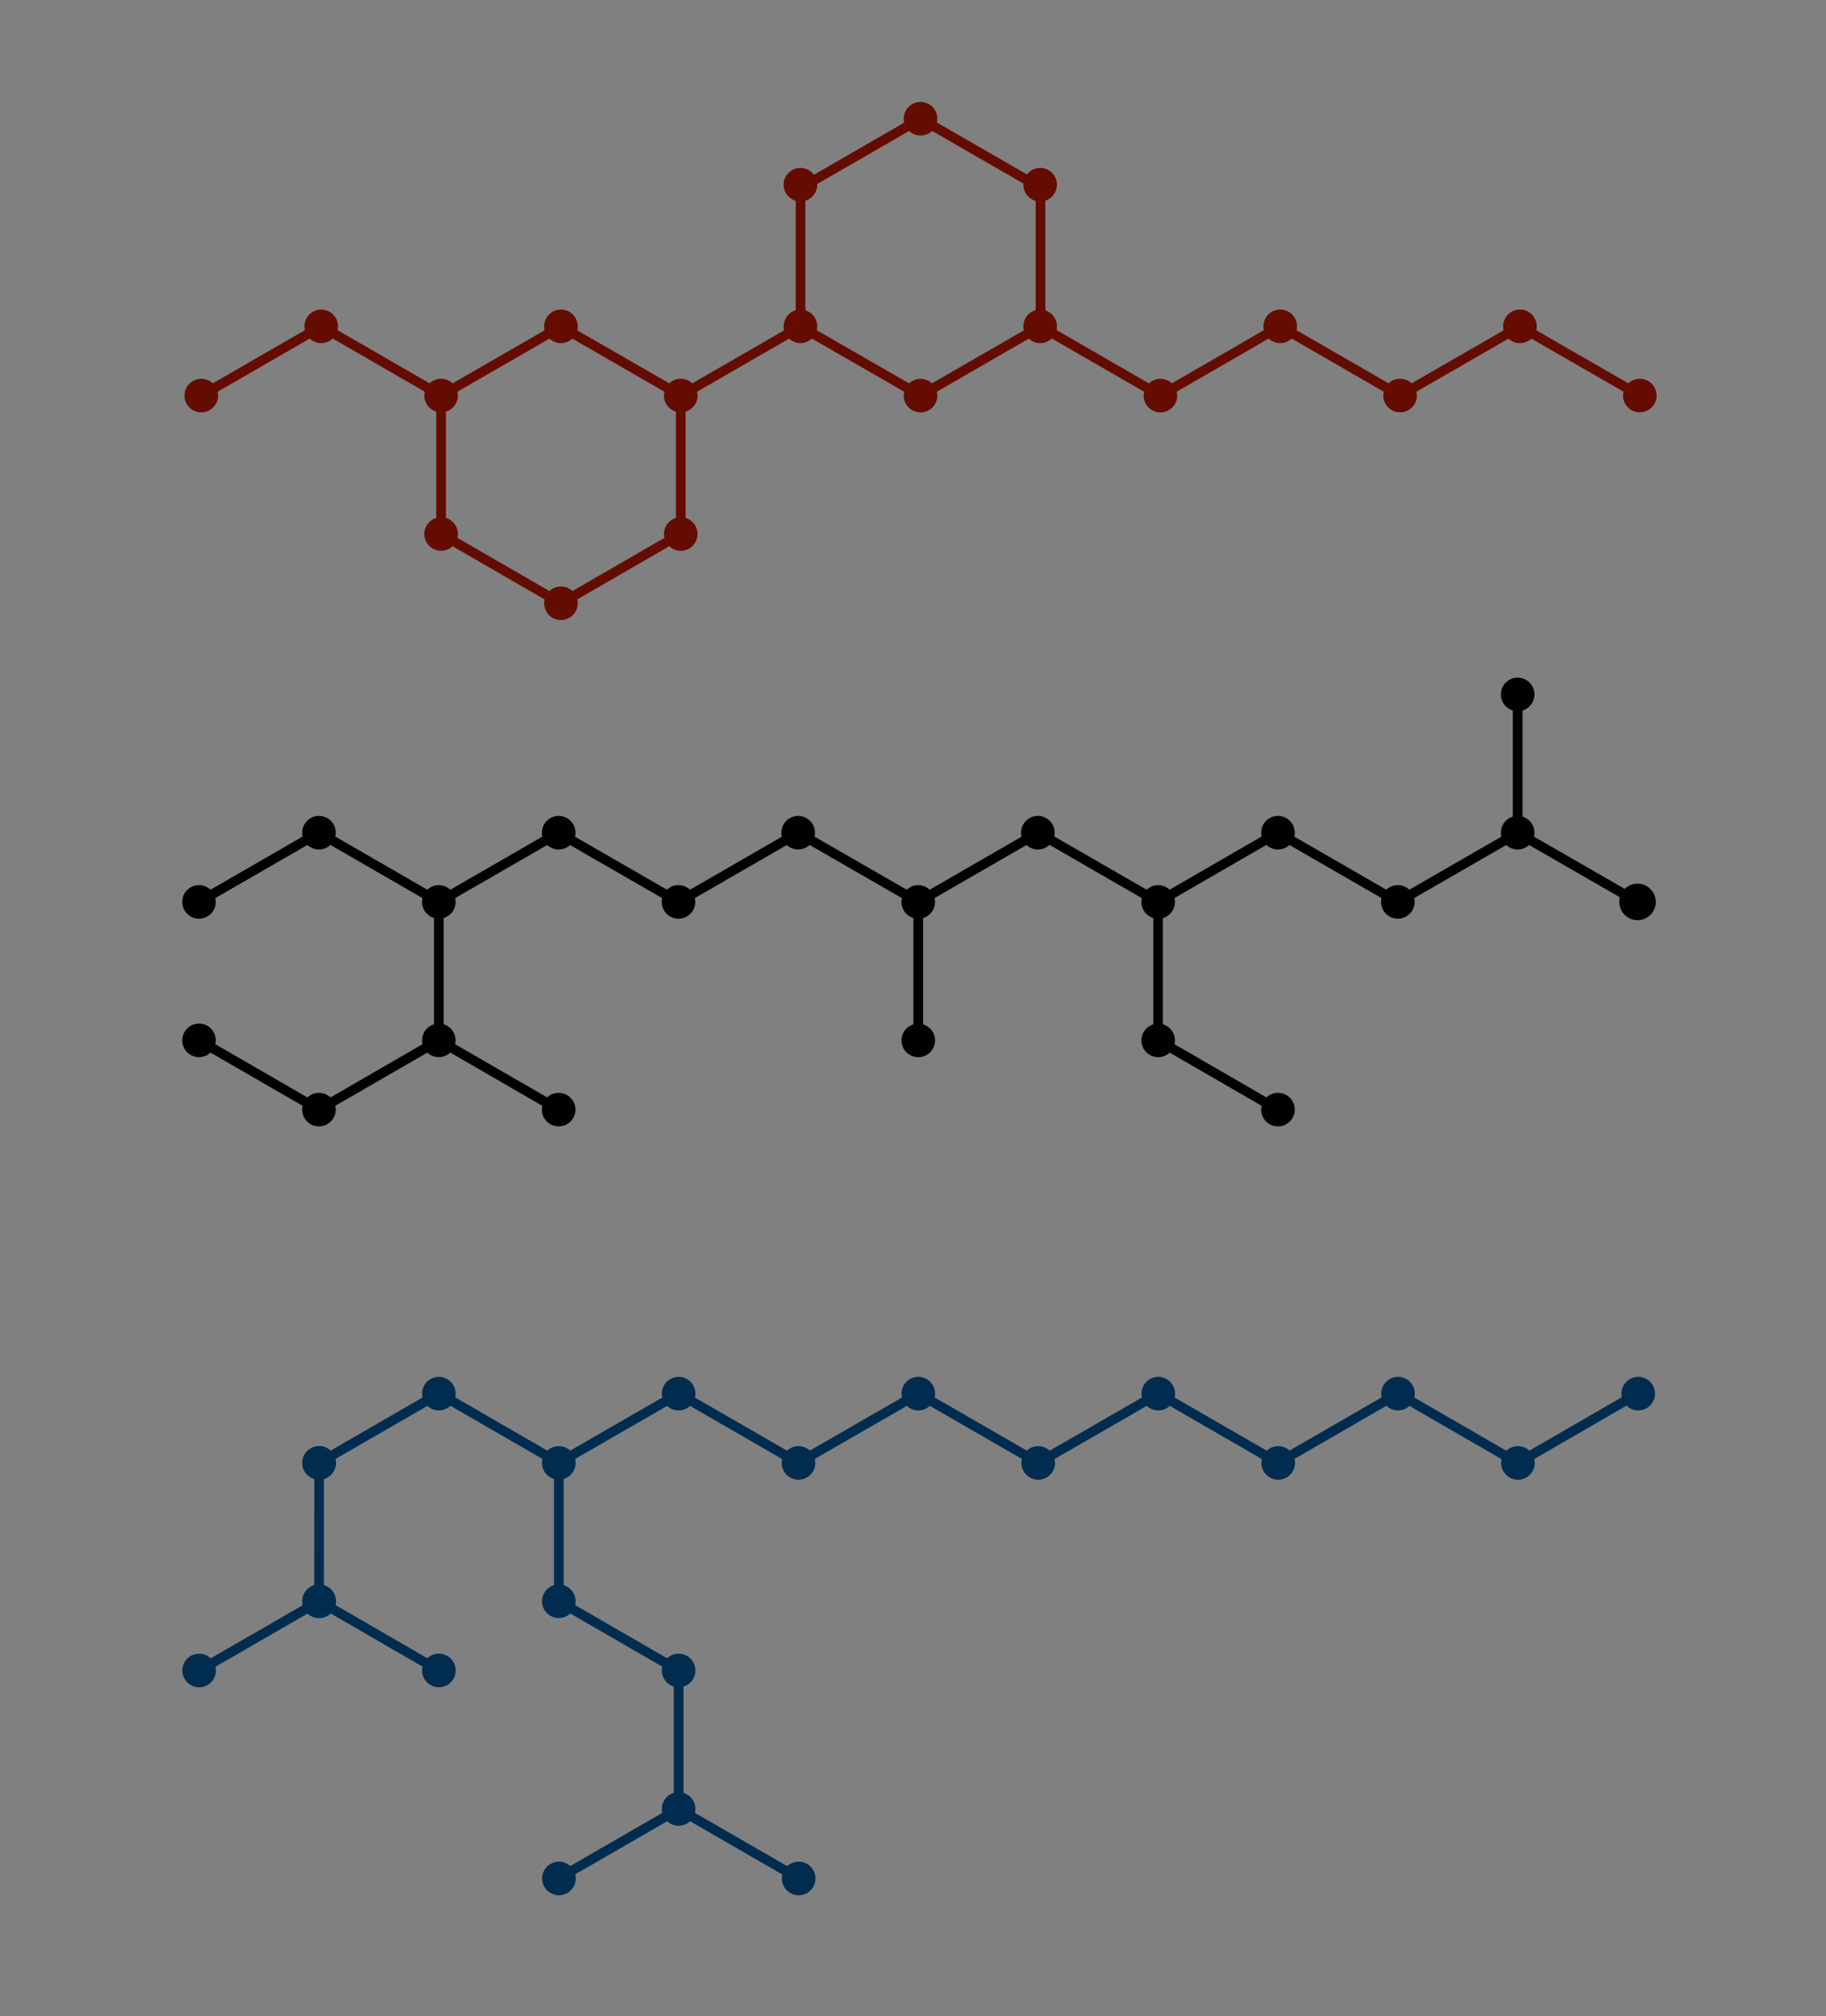 <svg xmlns="http://www.w3.org/2000/svg" xmlns:xlink="http://www.w3.org/1999/xlink" id="a" viewBox="0 0 1920 2119"><rect x="0" y="0" width="1920" height="2119" fill="#808080" stroke="none"/><defs><style>.h,.i,.j,.k{fill:none;}.l{fill:#004519;}.m{fill:#002c50;}.n{fill:#640c00;}.i{stroke:#640c00;}.i,.j,.k{stroke-width:10.16px;}.j,.o{stroke:#000;}.k{stroke:#002c50;}.p{clip-path:url(#g);}.q{clip-path:url(#e);}.r{clip-path:url(#f);}.s{clip-path:url(#d);}.t{clip-path:url(#b);}.u{clip-path:url(#c);}.o{fill:#fff;stroke-miterlimit:10;stroke-width:3.1px;}</style><clipPath id="b"><rect class="h" x="194" y="107.13" width="1547.85" height="544.57"></rect></clipPath><clipPath id="c"><rect class="h" x="194" y="107.13" width="1547.85" height="544.57"></rect></clipPath><clipPath id="d"><rect class="h" x="194" y="107.13" width="1547.85" height="544.57"></rect></clipPath><clipPath id="e"><rect class="h" x="191.75" y="1447.15" width="1548.48" height="544.85"></rect></clipPath><clipPath id="f"><rect class="h" x="191.75" y="1447.15" width="1548.48" height="544.85"></rect></clipPath><clipPath id="g"><rect class="h" x="191.75" y="1447.15" width="1548.48" height="544.85"></rect></clipPath></defs><g class="t"><polyline class="i" points="211.65 415.75 337.76 343 463.79 415.75 589.76 343.14 715.8 415.75 841.73 343.14 967.9 415.75 1093.95 343 1220.09 415.75 1346.05 343 1472.15 415.75 1598.18 343.14 1724.2 415.67"></polyline><line class="i" x1="463.79" y1="561.26" x2="589.82" y2="634.11"></line></g><g class="u"><path class="n" d="M211.65,433.4c9.75,0,17.65-7.9,17.65-17.65s-7.9-17.65-17.65-17.65-17.65,7.9-17.65,17.65,7.9,17.65,17.65,17.65"></path><path class="n" d="M463.79,433.4c9.75,0,17.65-7.9,17.65-17.65s-7.9-17.65-17.65-17.65-17.65,7.9-17.65,17.65,7.9,17.65,17.65,17.65"></path><path class="n" d="M463.79,578.92c9.75,0,17.65-7.9,17.65-17.65s-7.9-17.65-17.65-17.65-17.65,7.9-17.65,17.65,7.9,17.65,17.65,17.65"></path><path class="n" d="M715.8,433.4c9.75,0,17.65-7.9,17.65-17.65s-7.9-17.65-17.65-17.65-17.65,7.9-17.65,17.65,7.9,17.65,17.65,17.65"></path><path class="n" d="M967.92,433.46c9.75,0,17.65-7.9,17.65-17.65s-7.9-17.65-17.65-17.65-17.65,7.9-17.65,17.65,7.9,17.65,17.65,17.65"></path><path class="n" d="M1220.17,433.46c9.75,0,17.65-7.9,17.65-17.65s-7.9-17.65-17.65-17.65-17.65,7.9-17.65,17.65,7.9,17.65,17.65,17.65"></path><path class="n" d="M1472.15,433.39c9.75,0,17.65-7.9,17.65-17.65s-7.9-17.65-17.65-17.65-17.65,7.9-17.65,17.65,7.9,17.65,17.65,17.65"></path><path class="n" d="M1724.2,433.4c9.75,0,17.65-7.9,17.65-17.65s-7.9-17.65-17.65-17.65-17.65,7.9-17.65,17.65,7.9,17.65,17.65,17.65"></path><path class="n" d="M589.82,360.65c9.75,0,17.65-7.9,17.65-17.65s-7.9-17.65-17.65-17.65-17.65,7.9-17.65,17.65,7.9,17.65,17.65,17.65"></path><path class="n" d="M589.82,651.7c9.75,0,17.65-7.9,17.65-17.65s-7.9-17.65-17.65-17.65-17.65,7.9-17.65,17.65,7.9,17.65,17.65,17.65"></path><path class="n" d="M337.76,360.65c9.75,0,17.65-7.9,17.65-17.65s-7.9-17.65-17.65-17.65-17.65,7.9-17.65,17.65,7.9,17.65,17.65,17.65"></path><path class="n" d="M1093.68,360.65c9.75,0,17.65-7.9,17.65-17.65s-7.9-17.65-17.65-17.65-17.65,7.9-17.65,17.65,7.9,17.65,17.65,17.65"></path><path class="n" d="M841.62,360.65c9.75,0,17.65-7.9,17.65-17.65s-7.9-17.65-17.65-17.65-17.65,7.9-17.65,17.65,7.9,17.65,17.65,17.65"></path><path class="n" d="M1598.18,360.65c9.75,0,17.65-7.9,17.65-17.65s-7.9-17.65-17.65-17.65-17.65,7.9-17.65,17.65,7.9,17.65,17.65,17.65"></path><path class="n" d="M1346.12,360.65c9.75,0,17.65-7.9,17.65-17.65s-7.9-17.65-17.65-17.65-17.65,7.9-17.65,17.65,7.9,17.65,17.65,17.65"></path><polyline class="i" points="589.82 634.05 715.79 561.27 715.79 415.75"></polyline><path class="n" d="M715.8,578.92c9.75,0,17.65-7.9,17.65-17.65s-7.9-17.65-17.65-17.65-17.65,7.9-17.65,17.65,7.9,17.65,17.65,17.65"></path></g><line class="i" x1="463.79" y1="561.26" x2="463.79" y2="410.99"></line><g class="s"><polyline class="i" points="841.73 342.92 841.73 197.65 968.02 124.84 1094.06 197.37 1094.06 343"></polyline><path class="n" d="M1093.68,211.78c9.75,0,17.65-7.9,17.65-17.65s-7.9-17.65-17.65-17.65-17.65,7.9-17.65,17.65,7.9,17.65,17.65,17.65"></path><path class="n" d="M841.62,211.78c9.75,0,17.65-7.9,17.65-17.65s-7.9-17.65-17.65-17.65-17.65,7.9-17.65,17.65,7.9,17.65,17.65,17.65"></path><path class="n" d="M967.92,142.43c9.75,0,17.65-7.9,17.65-17.65s-7.9-17.65-17.65-17.65-17.65,7.9-17.65,17.65,7.9,17.65,17.65,17.65"></path></g><g><path class="o" d="M1721.82,965.61c9.75,0,17.65-7.9,17.65-17.65s-7.9-17.65-17.65-17.65-17.65,7.9-17.65,17.65,7.9,17.65,17.65,17.65"></path><polyline class="j" points="209.26 947.97 335.37 875.22 461.4 947.97 587.37 875.36 713.41 947.97 839.34 875.36 965.51 947.97 1091.56 875.22 1217.71 947.97 1343.66 875.22 1469.76 947.97 1595.79 875.36 1721.82 947.88"></polyline><polyline class="j" points="209.26 1093.48 335.37 1166.33 461.4 1093.48 461.4 943.2"></polyline><line class="j" x1="461.4" y1="1093.48" x2="587.43" y2="1166.33"></line></g><line class="j" x1="965.53" y1="948.03" x2="965.53" y2="1093.48"></line><g><polyline class="j" points="1217.71 947.81 1217.71 1093.45 1343.66 1166.26"></polyline><line class="j" x1="1595.79" y1="875.14" x2="1595.79" y2="729.7"></line><path d="M209.26,965.61c9.75,0,17.65-7.9,17.65-17.65s-7.9-17.65-17.65-17.65-17.65,7.9-17.65,17.65,7.9,17.65,17.65,17.65"></path><path d="M209.26,1111.13c9.75,0,17.65-7.9,17.65-17.65s-7.9-17.65-17.65-17.65-17.65,7.9-17.65,17.65,7.9,17.65,17.65,17.65"></path><path d="M461.4,965.61c9.75,0,17.65-7.9,17.65-17.65s-7.9-17.65-17.65-17.65-17.65,7.9-17.65,17.65,7.9,17.65,17.65,17.65"></path><path d="M461.4,1111.13c9.75,0,17.65-7.9,17.65-17.65s-7.9-17.65-17.65-17.65-17.65,7.9-17.65,17.65,7.9,17.65,17.65,17.65"></path><path d="M713.41,965.61c9.75,0,17.65-7.9,17.65-17.65s-7.9-17.65-17.65-17.65-17.65,7.9-17.65,17.65,7.9,17.65,17.65,17.65"></path><path d="M965.53,965.67c9.75,0,17.65-7.9,17.65-17.65s-7.9-17.65-17.65-17.65-17.65,7.9-17.65,17.65,7.9,17.65,17.65,17.65"></path><path d="M965.53,1111.19c9.75,0,17.65-7.9,17.65-17.65s-7.9-17.65-17.65-17.65-17.65,7.9-17.65,17.65,7.9,17.65,17.65,17.65"></path><path d="M1217.79,965.67c9.75,0,17.65-7.9,17.65-17.65s-7.9-17.65-17.65-17.65-17.65,7.9-17.65,17.65,7.9,17.65,17.65,17.65"></path><path d="M1217.79,1111.19c9.75,0,17.65-7.9,17.65-17.65s-7.9-17.65-17.65-17.65-17.65,7.9-17.65,17.65,7.9,17.65,17.65,17.65"></path><path d="M1469.76,965.6c9.75,0,17.65-7.9,17.65-17.65s-7.9-17.65-17.65-17.65-17.65,7.9-17.65,17.65,7.9,17.65,17.65,17.65"></path><path d="M1721.82,965.61c9.75,0,17.65-7.9,17.65-17.65s-7.9-17.65-17.65-17.65-17.65,7.9-17.65,17.65,7.9,17.65,17.65,17.65"></path><path d="M587.43,892.86c9.75,0,17.65-7.9,17.65-17.65s-7.9-17.65-17.65-17.65-17.65,7.9-17.65,17.65,7.9,17.65,17.65,17.65"></path><path d="M587.43,1183.91c9.75,0,17.65-7.9,17.65-17.65s-7.9-17.65-17.65-17.65-17.65,7.9-17.65,17.65,7.9,17.65,17.65,17.65"></path><path d="M335.37,1183.91c9.75,0,17.65-7.9,17.65-17.65s-7.9-17.65-17.65-17.65-17.65,7.9-17.65,17.65,7.9,17.65,17.65,17.65"></path><path d="M335.37,892.86c9.75,0,17.65-7.9,17.65-17.65s-7.9-17.65-17.65-17.65-17.65,7.9-17.65,17.65,7.9,17.65,17.65,17.65"></path><path d="M1091.29,892.86c9.75,0,17.65-7.9,17.65-17.65s-7.9-17.65-17.65-17.65-17.65,7.9-17.65,17.65,7.9,17.65,17.65,17.65"></path><path d="M839.24,892.86c9.75,0,17.65-7.9,17.65-17.65s-7.9-17.65-17.65-17.65-17.65,7.9-17.65,17.65,7.9,17.65,17.65,17.65"></path><path d="M1595.79,892.86c9.75,0,17.65-7.9,17.65-17.65s-7.9-17.65-17.65-17.65-17.65,7.9-17.65,17.65,7.9,17.65,17.65,17.65"></path><path d="M1343.73,892.86c9.75,0,17.65-7.9,17.65-17.65s-7.9-17.65-17.65-17.65-17.65,7.9-17.65,17.65,7.9,17.65,17.65,17.65"></path><path d="M1595.79,747.52c9.75,0,17.65-7.9,17.65-17.65s-7.9-17.65-17.65-17.65-17.65,7.9-17.65,17.65,7.9,17.65,17.65,17.65"></path><path d="M1343.73,1183.91c9.75,0,17.65-7.9,17.65-17.65s-7.9-17.65-17.65-17.65-17.65,7.9-17.65,17.65,7.9,17.65,17.65,17.65"></path></g><g class="q"><polyline class="k" points="209.46 1755.78 335.51 1683.1 335.57 1537.48 461.61 1464.74 587.56 1537.48 587.56 1683 713.54 1755.78 713.54 1901.83"></polyline><polyline class="k" points="587.51 1537.48 713.54 1464.87 839.48 1537.48 965.65 1464.8 1091.74 1537.48 1217.92 1464.8 1343.8 1537.48 1469.78 1464.74 1595.92 1537.62 1721.95 1464.74"></polyline></g><line class="k" x1="335.51" y1="1682.88" x2="461.54" y2="1755.84"></line><g class="r"><line class="k" x1="713.54" y1="1901.4" x2="587.56" y2="1974.12"></line><line class="k" x1="713.6" y1="1901.4" x2="839.58" y2="1974.12"></line><path class="m" d="M461.47,1482.44c9.75,0,17.65-7.9,17.65-17.65s-7.9-17.65-17.65-17.65-17.65,7.9-17.65,17.65,7.9,17.65,17.65,17.65"></path><path class="m" d="M461.47,1773.42c9.75,0,17.65-7.9,17.65-17.65s-7.9-17.65-17.65-17.65-17.65,7.9-17.65,17.65,7.9,17.65,17.65,17.65"></path><path class="l" d="M335.51,1555.25c9.75,0,17.65-7.9,17.65-17.65s-7.9-17.65-17.65-17.65-17.65,7.9-17.65,17.65,7.9,17.65,17.65,17.65"></path><path class="l" d="M335.51,1700.64c9.75,0,17.65-7.9,17.65-17.65s-7.9-17.65-17.65-17.65-17.65,7.9-17.65,17.65,7.9,17.65,17.65,17.65"></path><path class="m" d="M335.51,1555.25c9.75,0,17.65-7.9,17.65-17.65s-7.9-17.65-17.65-17.65-17.65,7.9-17.65,17.65,7.9,17.65,17.65,17.65"></path><path class="m" d="M335.51,1700.64c9.75,0,17.65-7.9,17.65-17.65s-7.9-17.65-17.65-17.65-17.65,7.9-17.65,17.65,7.9,17.65,17.65,17.65"></path><path class="m" d="M587.56,1555.25c9.75,0,17.65-7.9,17.65-17.65s-7.9-17.65-17.65-17.65-17.65,7.9-17.65,17.65,7.9,17.65,17.65,17.65"></path><path class="m" d="M587.56,1700.64c9.75,0,17.65-7.9,17.65-17.65s-7.9-17.65-17.65-17.65-17.65,7.9-17.65,17.65,7.9,17.65,17.65,17.65"></path><path class="m" d="M965.58,1482.44c9.75,0,17.65-7.9,17.65-17.65s-7.9-17.65-17.65-17.65-17.65,7.9-17.65,17.65,7.9,17.65,17.65,17.65"></path><path class="m" d="M839.62,1555.25c9.75,0,17.65-7.9,17.65-17.65s-7.9-17.65-17.65-17.65-17.65,7.9-17.65,17.65,7.9,17.65,17.65,17.65"></path><path class="m" d="M1091.67,1555.25c9.75,0,17.65-7.9,17.65-17.65s-7.9-17.65-17.65-17.65-17.65,7.9-17.65,17.65,7.9,17.65,17.65,17.65"></path><path class="m" d="M713.54,1482.44c9.75,0,17.65-7.9,17.65-17.65s-7.9-17.65-17.65-17.65-17.65,7.9-17.65,17.65,7.9,17.65,17.65,17.65"></path><path class="m" d="M1217.92,1482.44c9.75,0,17.65-7.9,17.65-17.65s-7.9-17.65-17.65-17.65-17.65,7.9-17.65,17.65,7.9,17.65,17.65,17.65"></path><path class="m" d="M1344.01,1555.25c9.75,0,17.65-7.9,17.65-17.65s-7.9-17.65-17.65-17.65-17.65,7.9-17.65,17.65,7.9,17.65,17.65,17.65"></path><path class="m" d="M1596.07,1555.25c9.75,0,17.65-7.9,17.65-17.65s-7.9-17.65-17.65-17.65-17.65,7.9-17.65,17.65,7.9,17.65,17.65,17.65"></path><path class="m" d="M1469.99,1482.44c9.75,0,17.65-7.9,17.65-17.65s-7.9-17.65-17.65-17.65-17.65,7.9-17.65,17.65,7.9,17.65,17.65,17.65"></path><path class="m" d="M209.39,1773.42c9.75,0,17.65-7.9,17.65-17.65s-7.9-17.65-17.65-17.65-17.65,7.9-17.65,17.65,7.9,17.65,17.65,17.65"></path><path class="m" d="M713.54,1773.42c9.75,0,17.65-7.9,17.65-17.65s-7.9-17.65-17.65-17.65-17.65,7.9-17.65,17.65,7.9,17.65,17.65,17.65"></path><path class="m" d="M713.54,1918.94c9.75,0,17.65-7.9,17.65-17.65s-7.9-17.65-17.65-17.65-17.65,7.9-17.65,17.65,7.9,17.65,17.65,17.65"></path><path class="m" d="M839.8,1992c9.75,0,17.65-7.9,17.65-17.65s-7.9-17.65-17.65-17.65-17.65,7.9-17.65,17.65,7.9,17.65,17.65,17.65"></path><path class="m" d="M587.72,1992c9.75,0,17.65-7.9,17.65-17.65s-7.9-17.65-17.65-17.65-17.65,7.9-17.65,17.65,7.9,17.65,17.65,17.65"></path></g><g class="p"><path class="m" d="M1722.58,1482.44c9.75,0,17.65-7.9,17.65-17.65s-7.9-17.65-17.65-17.65-17.65,7.9-17.65,17.65,7.9,17.65,17.65,17.65"></path></g></svg>
